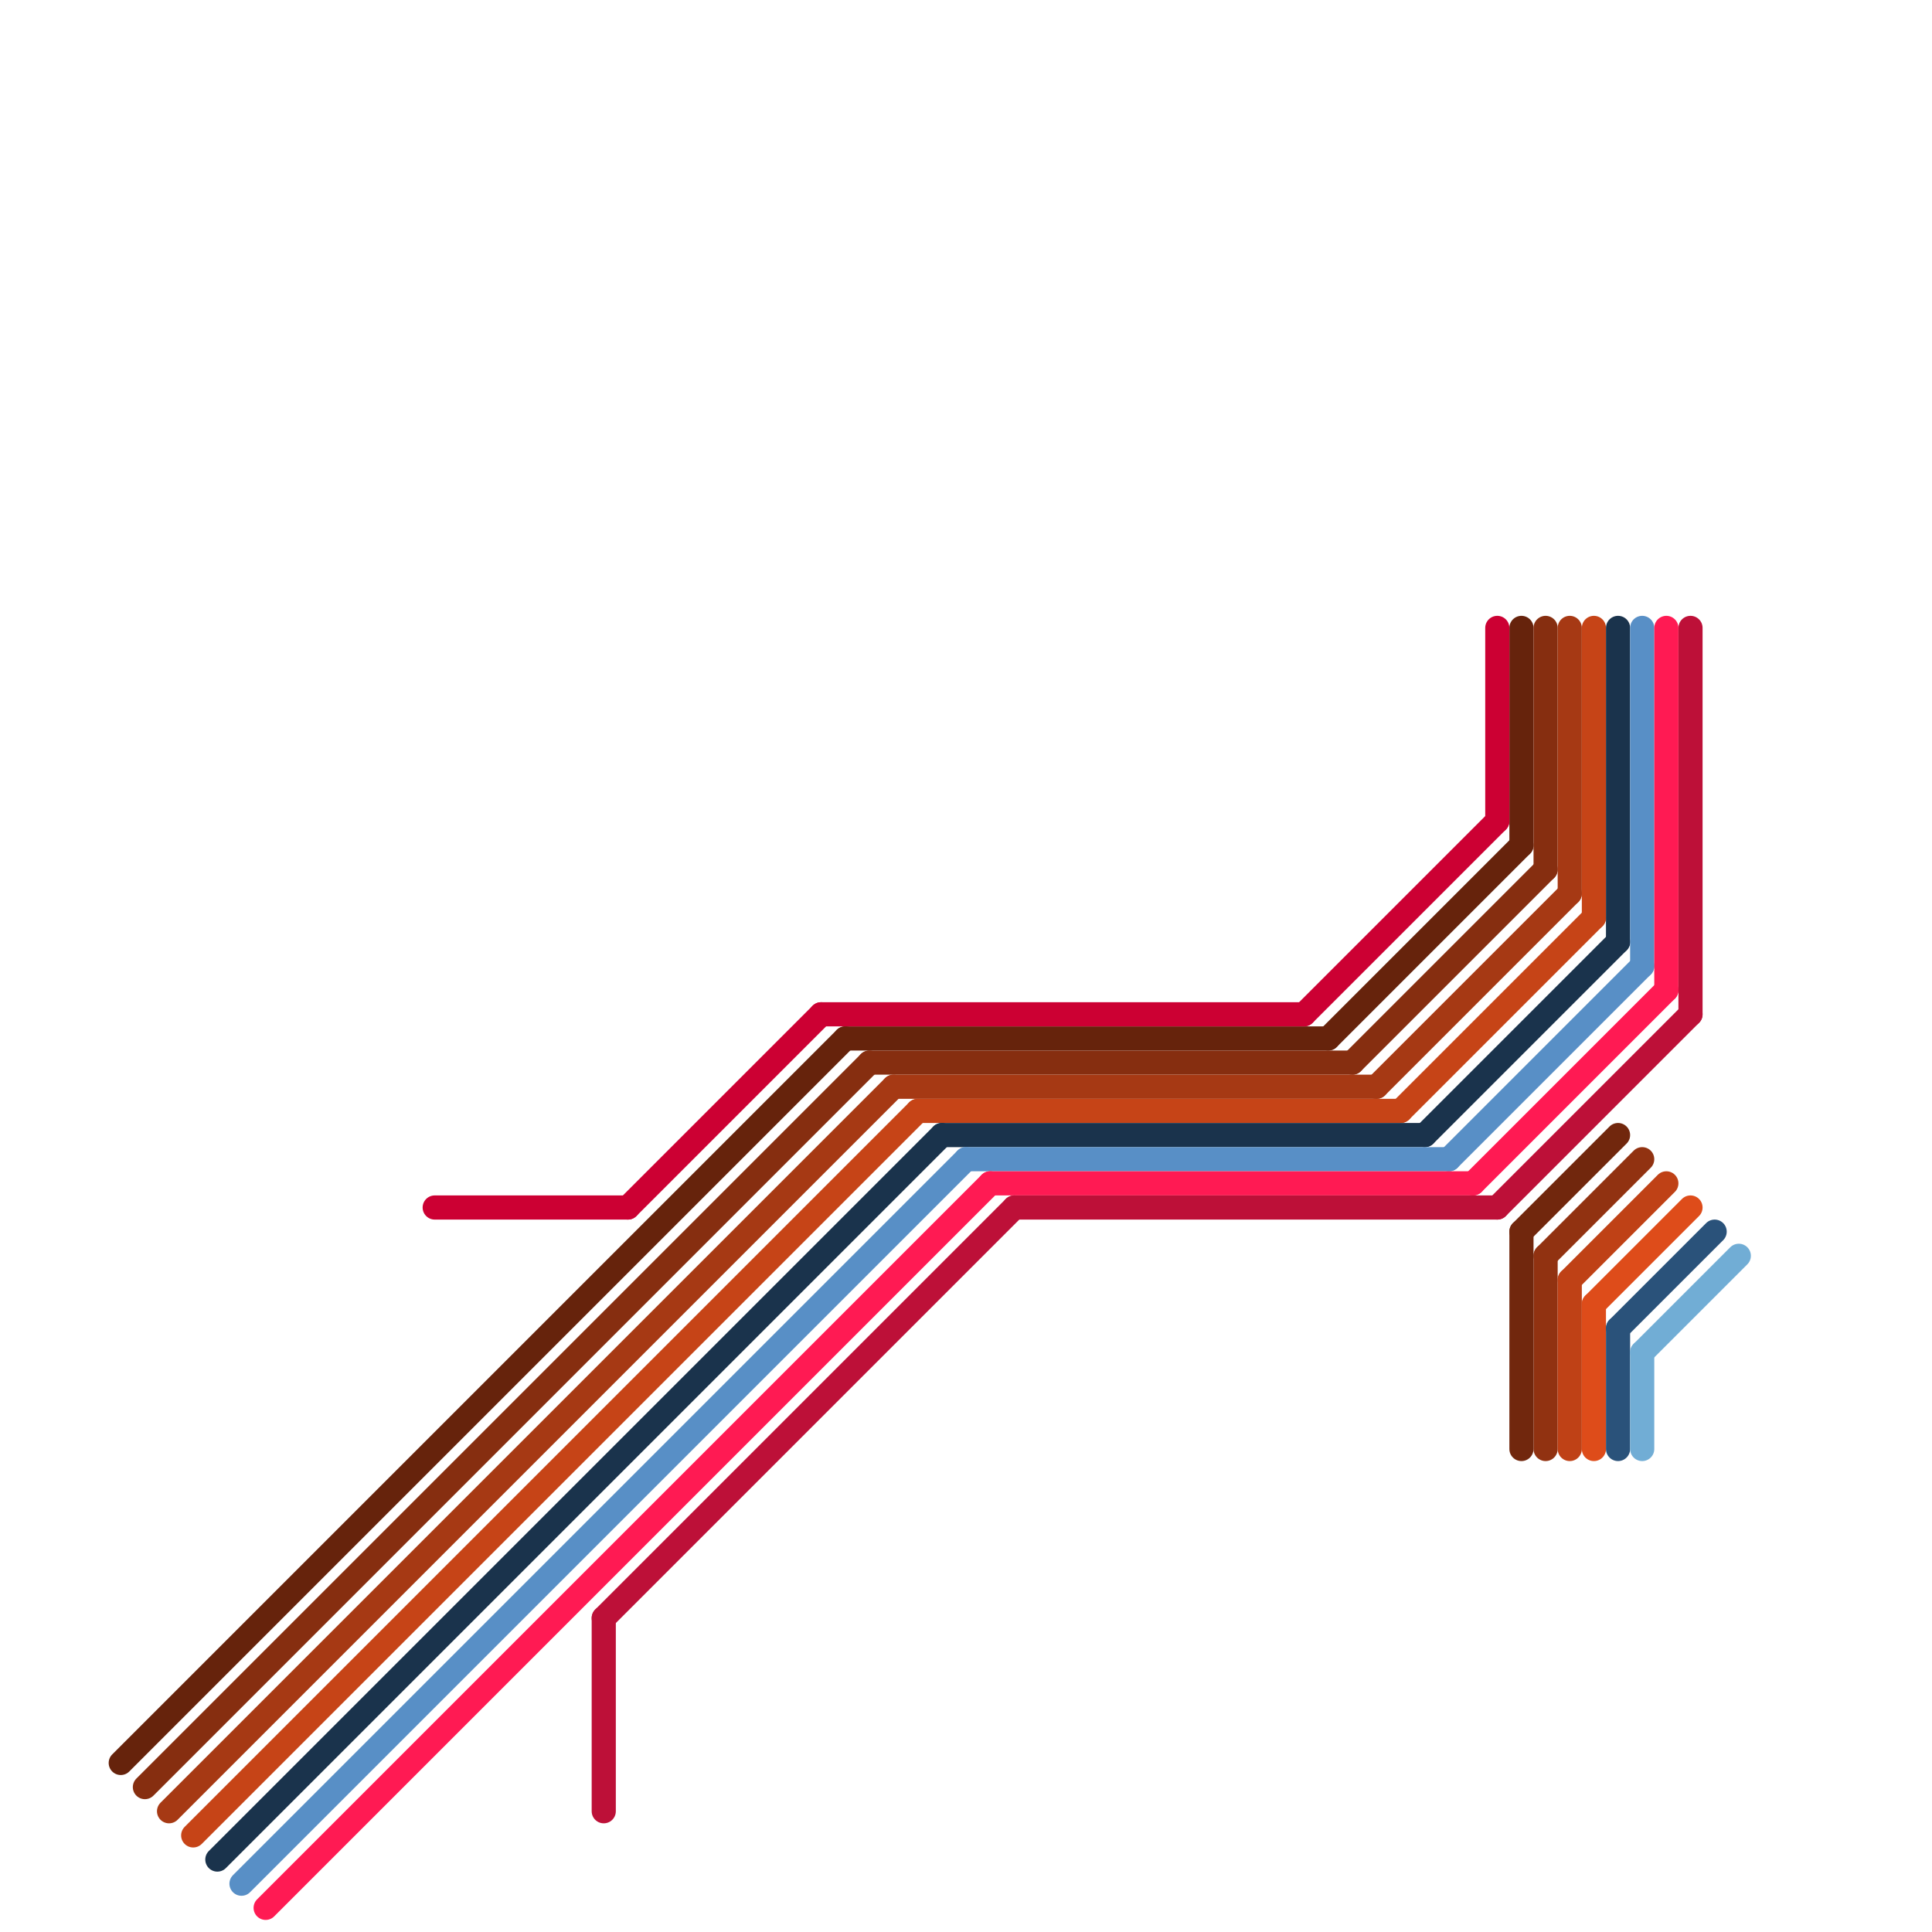 
<svg version="1.1" xmlns="http://www.w3.org/2000/svg" viewBox="0 0 80 80">
<style>text { font: 1px Helvetica; font-weight: 600; white-space: pre; dominant-baseline: central; } line { stroke-width: 1; fill: none; stroke-linecap: round; stroke-linejoin: round; } .c0 { stroke: #913211 } .c1 { stroke: #66230c } .c2 { stroke: #862e10 } .c3 { stroke: #a63914 } .c4 { stroke: #c64417 } .c5 { stroke: #1a334c } .c6 { stroke: #588fc6 } .c7 { stroke: #ff1a53 } .c8 { stroke: #bd1038 } .c9 { stroke: #cc0033 } .c10 { stroke: #71270d } .c11 { stroke: #bf4116 } .c12 { stroke: #de4c1a } .c13 { stroke: #2a527a } .c14 { stroke: #71add5 }</style><defs></defs><line class="c0" x1="64" y1="52" x2="64" y2="60"/><line class="c0" x1="64" y1="52" x2="68" y2="48"/><line class="c1" x1="63" y1="26" x2="63" y2="35"/><line class="c1" x1="35" y1="43" x2="55" y2="43"/><line class="c1" x1="5" y1="73" x2="35" y2="43"/><line class="c1" x1="55" y1="43" x2="63" y2="35"/><line class="c2" x1="64" y1="26" x2="64" y2="36"/><line class="c2" x1="56" y1="44" x2="64" y2="36"/><line class="c2" x1="6" y1="74" x2="36" y2="44"/><line class="c2" x1="36" y1="44" x2="56" y2="44"/><line class="c3" x1="7" y1="75" x2="37" y2="45"/><line class="c3" x1="57" y1="45" x2="65" y2="37"/><line class="c3" x1="37" y1="45" x2="57" y2="45"/><line class="c3" x1="65" y1="26" x2="65" y2="37"/><line class="c4" x1="8" y1="76" x2="38" y2="46"/><line class="c4" x1="38" y1="46" x2="58" y2="46"/><line class="c4" x1="58" y1="46" x2="66" y2="38"/><line class="c4" x1="66" y1="26" x2="66" y2="38"/><line class="c5" x1="39" y1="47" x2="59" y2="47"/><line class="c5" x1="67" y1="26" x2="67" y2="39"/><line class="c5" x1="9" y1="77" x2="39" y2="47"/><line class="c5" x1="59" y1="47" x2="67" y2="39"/><line class="c6" x1="40" y1="48" x2="60" y2="48"/><line class="c6" x1="10" y1="78" x2="40" y2="48"/><line class="c6" x1="68" y1="26" x2="68" y2="40"/><line class="c6" x1="60" y1="48" x2="68" y2="40"/><line class="c7" x1="69" y1="26" x2="69" y2="41"/><line class="c7" x1="61" y1="49" x2="69" y2="41"/><line class="c7" x1="41" y1="49" x2="61" y2="49"/><line class="c7" x1="11" y1="79" x2="41" y2="49"/><line class="c8" x1="70" y1="26" x2="70" y2="42"/><line class="c8" x1="25" y1="67" x2="25" y2="75"/><line class="c8" x1="42" y1="50" x2="62" y2="50"/><line class="c8" x1="62" y1="50" x2="70" y2="42"/><line class="c8" x1="25" y1="67" x2="42" y2="50"/><line class="c9" x1="34" y1="42" x2="54" y2="42"/><line class="c9" x1="54" y1="42" x2="62" y2="34"/><line class="c9" x1="62" y1="26" x2="62" y2="34"/><line class="c9" x1="26" y1="50" x2="34" y2="42"/><line class="c9" x1="18" y1="50" x2="26" y2="50"/><line class="c10" x1="63" y1="51" x2="63" y2="60"/><line class="c10" x1="63" y1="51" x2="67" y2="47"/><line class="c11" x1="65" y1="53" x2="65" y2="60"/><line class="c11" x1="65" y1="53" x2="69" y2="49"/><line class="c12" x1="66" y1="54" x2="70" y2="50"/><line class="c12" x1="66" y1="54" x2="66" y2="60"/><line class="c13" x1="67" y1="55" x2="67" y2="60"/><line class="c13" x1="67" y1="55" x2="71" y2="51"/><line class="c14" x1="68" y1="56" x2="68" y2="60"/><line class="c14" x1="68" y1="56" x2="72" y2="52"/>
</svg>
